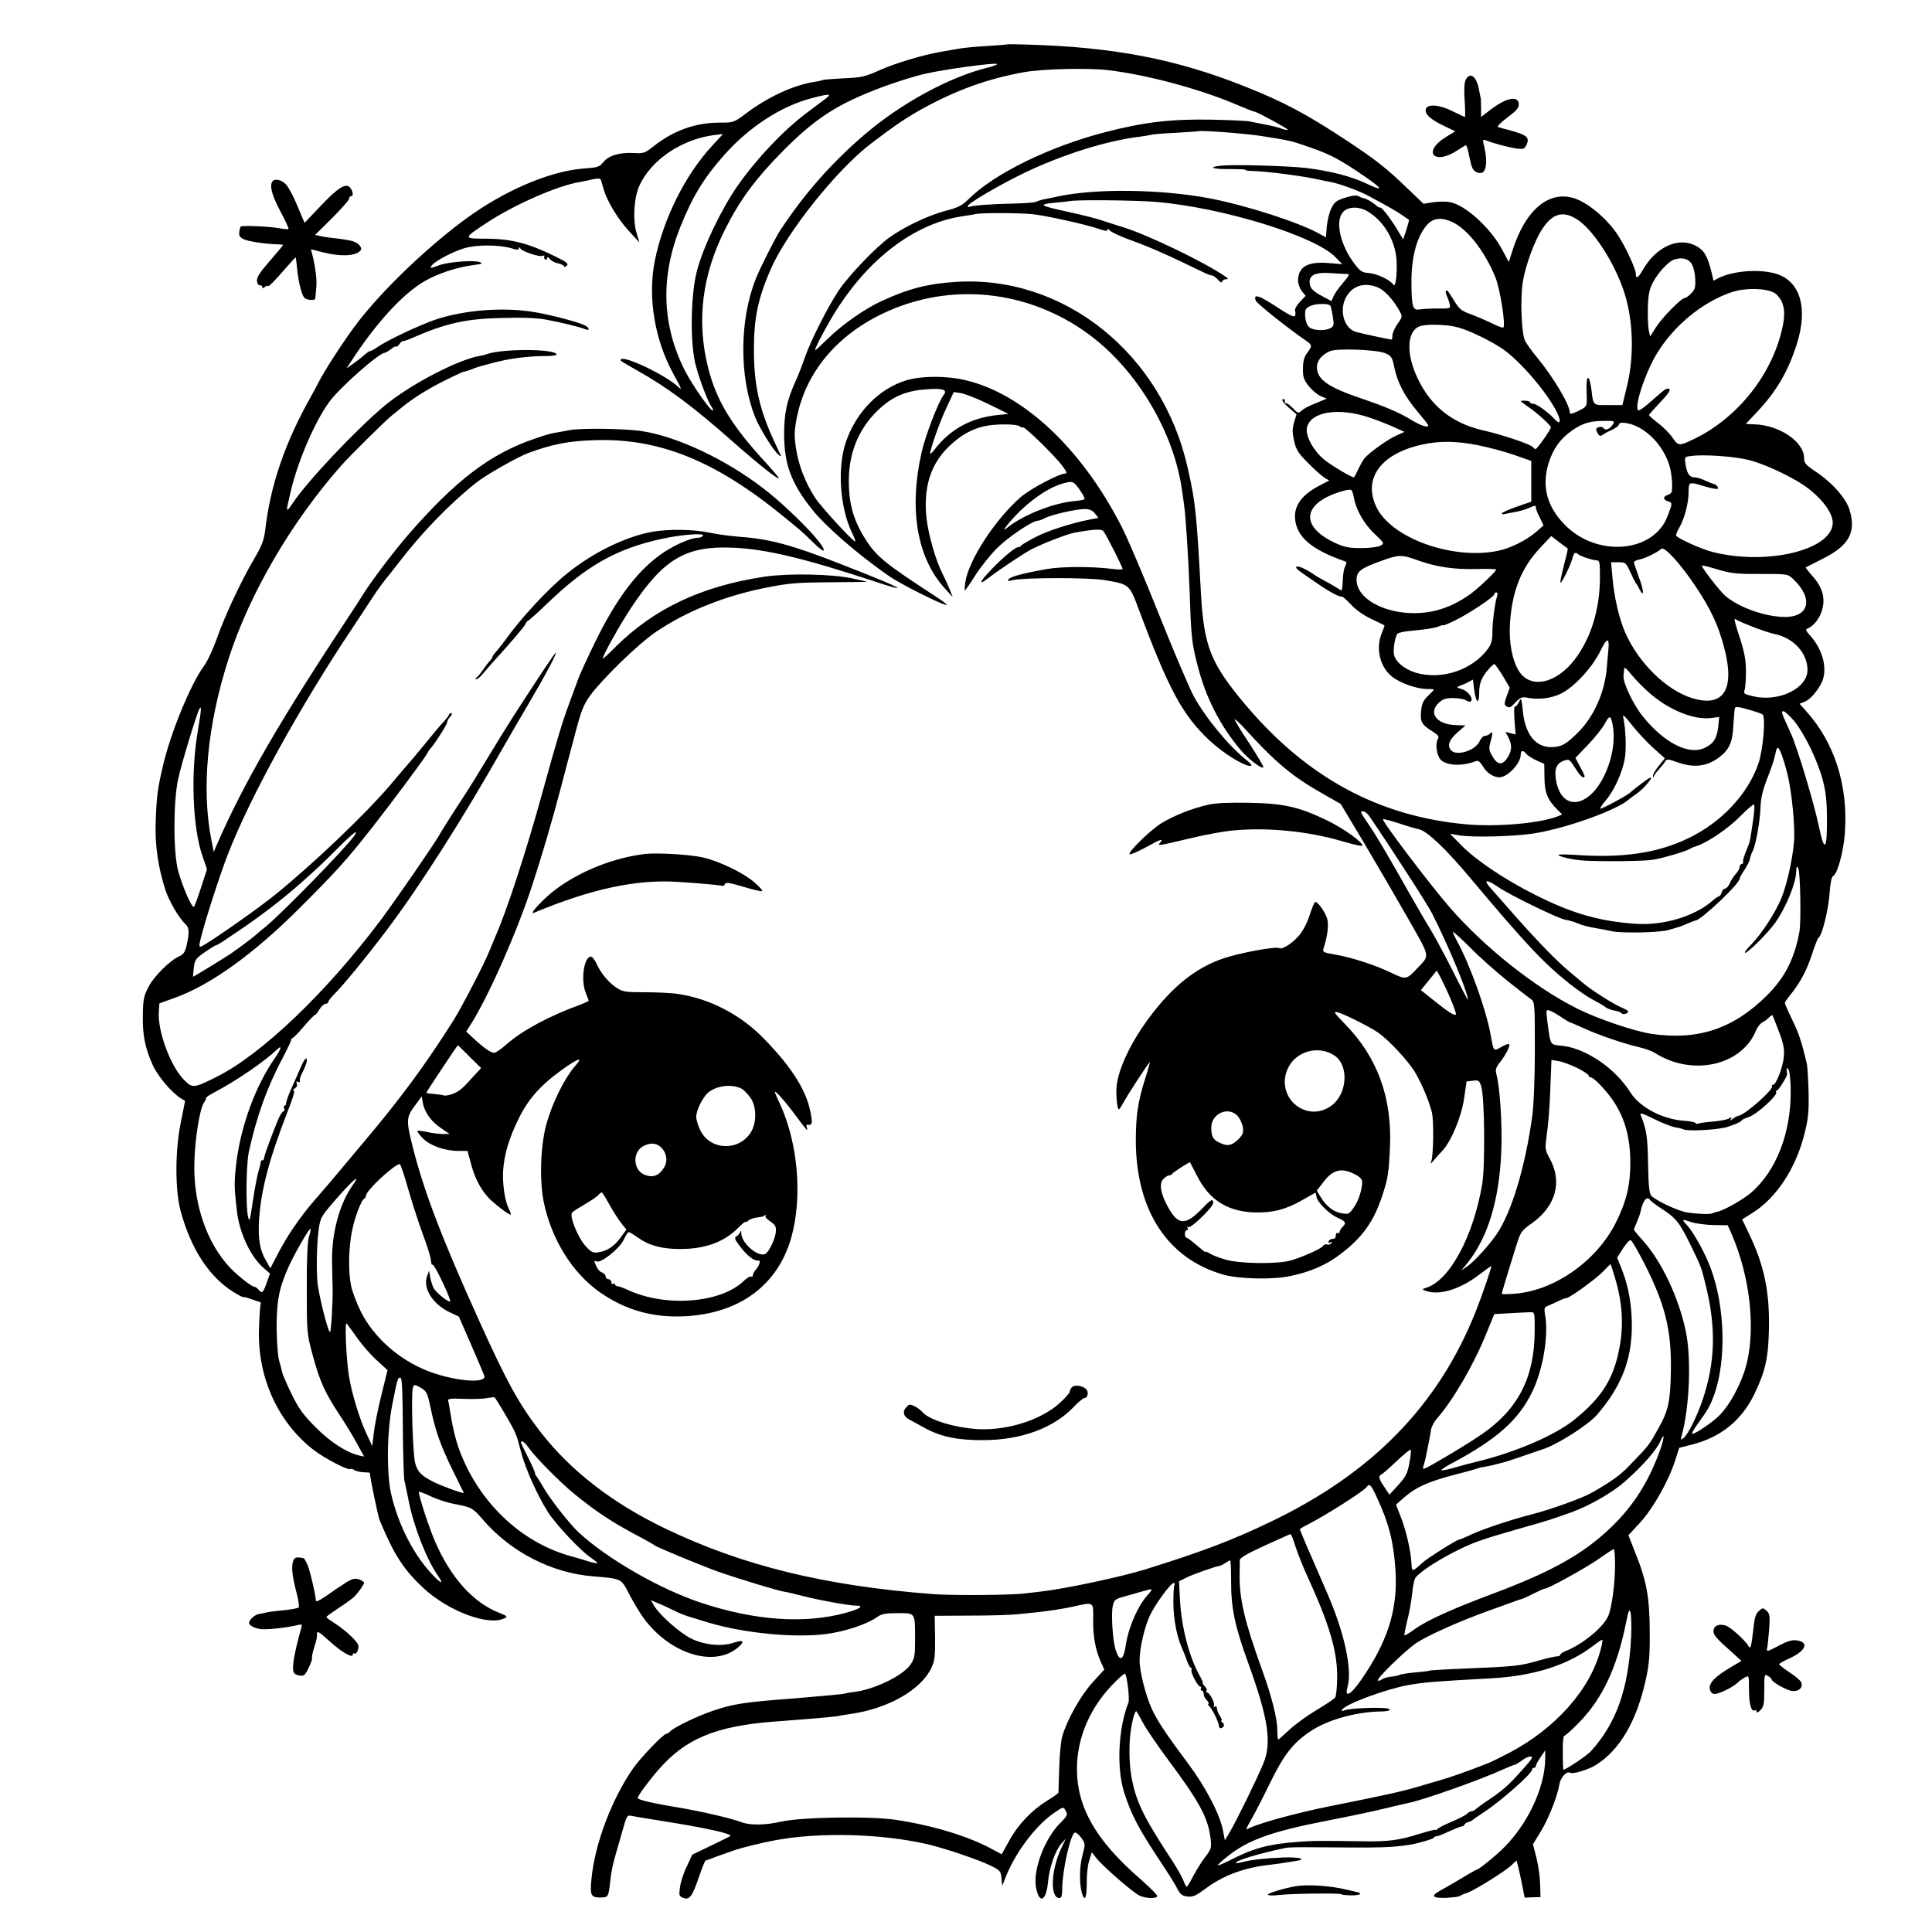<?xml version="1.0" standalone="no"?>
<!DOCTYPE svg PUBLIC "-//W3C//DTD SVG 20010904//EN"
 "http://www.w3.org/TR/2001/REC-SVG-20010904/DTD/svg10.dtd">
<svg version="1.0" xmlns="http://www.w3.org/2000/svg"
 width="1024pt" height="1024pt" viewBox="0 0 1024 1024"
 preserveAspectRatio="xMidYMid meet">
<g transform="translate(0,1024) scale(0.1,-0.1)"
fill="#000000" stroke="none">
<path d="M5338 10005 c-2 -2 -50 -5 -108 -9 -58 -3 -130 -10 -160 -16 -30 -5
-68 -12 -85 -15 -93 -16 -236 -59 -316 -94 -84 -38 -102 -42 -197 -46 -57 -3
-107 -7 -111 -9 -3 -2 -24 -7 -46 -10 -111 -18 -247 -81 -362 -168 -64 -48
-65 -48 -141 -48 -125 0 -242 -42 -345 -123 -49 -39 -55 -41 -108 -38 -75 4
-133 -13 -161 -48 -21 -26 -30 -29 -103 -34 -168 -13 -388 -102 -587 -239
-211 -146 -485 -405 -626 -595 -60 -80 -162 -237 -190 -293 -7 -14 -26 -50
-43 -80 -140 -248 -217 -475 -244 -715 -6 -46 -18 -79 -54 -140 -73 -124 -160
-310 -200 -425 -21 -58 -51 -125 -70 -150 -69 -93 -174 -347 -216 -523 -30
-128 -35 -165 -40 -307 -4 -118 13 -237 51 -355 18 -57 73 -152 104 -180 23
-20 25 -43 10 -112 -9 -39 -16 -51 -41 -62 -49 -22 -135 -107 -163 -164 -24
-46 -28 -67 -29 -148 -2 -105 12 -174 53 -265 27 -59 98 -143 148 -175 l23
-14 -22 -110 c-32 -155 -32 -367 0 -480 56 -200 151 -344 280 -424 28 -17 51
-29 51 -26 0 2 18 -2 40 -10 22 -8 44 -15 48 -16 4 0 5 -6 3 -13 -2 -6 -6 -58
-8 -116 -13 -261 97 -508 292 -657 61 -46 183 -109 193 -99 3 3 11 1 18 -5 7
-5 28 -11 48 -12 20 -1 36 -2 36 -3 0 -20 44 -232 52 -251 76 -183 127 -262
231 -359 133 -124 347 -204 431 -161 18 9 14 12 -29 29 -137 54 -255 185 -338
375 -31 70 -87 241 -87 265 0 4 29 -6 63 -23 35 -16 90 -34 123 -40 92 -17 99
-20 154 -84 147 -171 365 -283 585 -300 148 -12 148 -12 187 -89 17 -33 48
-86 68 -116 139 -205 388 -285 517 -167 32 29 20 37 -29 20 -61 -21 -154 -12
-224 22 -61 30 -168 125 -197 174 l-18 30 38 -16 c21 -8 58 -26 83 -38 25 -13
61 -27 80 -33 19 -6 67 -20 105 -32 187 -56 451 -82 621 -61 101 13 220 52
274 91 22 16 44 20 108 20 95 0 92 5 92 -141 0 -84 -3 -100 -23 -130 -39 -59
-191 -133 -296 -146 -20 -2 -43 -6 -51 -9 -8 -3 -125 -14 -260 -25 -279 -21
-334 -30 -440 -66 -83 -28 -206 -87 -227 -109 -8 -8 -18 -14 -22 -14 -15 0
-138 -128 -177 -185 -113 -164 -202 -400 -219 -583 -9 -87 -3 -99 45 -99 45 0
45 1 55 92 3 33 14 89 25 125 10 36 29 100 41 143 21 75 23 78 48 72 14 -3 82
-14 151 -25 247 -39 386 -70 370 -82 -3 -2 -49 -25 -103 -51 l-98 -47 -29 -63
c-17 -34 -33 -84 -36 -110 -6 -43 -5 -47 17 -56 33 -13 48 6 84 112 16 48 32
87 36 87 4 0 20 5 36 12 15 6 33 12 38 14 6 2 43 15 82 29 40 13 135 37 210
51 235 44 562 36 810 -21 90 -21 270 -82 333 -113 51 -25 55 -30 58 -67 l4
-40 20 50 c52 130 160 273 260 340 45 30 45 30 58 4 10 -18 5 -26 -33 -64 -81
-82 -143 -247 -126 -338 16 -89 53 -76 63 22 7 82 38 170 71 209 l24 27 -24
-51 c-55 -116 -61 -264 -10 -264 11 0 15 13 15 53 1 95 44 287 67 294 6 2 21
-10 34 -28 22 -31 22 -33 6 -93 -16 -61 -17 -147 -3 -199 15 -50 26 -28 26 51
-1 42 5 97 13 121 l14 44 22 -29 c34 -43 168 -161 223 -197 29 -18 93 -23 102
-8 3 5 -37 45 -89 91 -236 204 -337 380 -337 585 0 170 74 335 206 464 25 25
47 43 49 40 11 -14 25 -133 18 -152 -54 -138 -64 -346 -23 -477 39 -121 76
-192 203 -383 32 -48 68 -105 78 -126 17 -32 26 -39 55 -43 29 -3 44 4 93 40
91 69 203 112 333 127 44 5 73 9 145 21 66 10 25 22 -63 19 -96 -4 -170 -12
-219 -25 -18 -5 -33 -6 -33 -4 0 13 115 48 265 80 11 3 81 4 155 3 362 -3 401
-2 505 14 43 7 125 31 125 37 0 4 6 7 13 7 6 0 38 12 69 27 31 14 61 26 67 26
5 0 11 4 13 9 2 5 10 11 18 13 8 2 17 5 20 8 3 3 33 24 68 47 91 60 252 203
252 223 0 6 5 10 10 10 6 0 10 4 10 10 0 5 11 26 25 46 l25 37 0 -42 c0 -157
-99 -364 -237 -491 -49 -46 -118 -100 -127 -100 -2 0 -40 -21 -84 -48 -44 -26
-94 -55 -111 -64 -49 -27 -39 -39 32 -37 34 2 67 5 72 9 6 4 24 12 41 17 39
14 201 114 235 147 l27 25 11 -42 c5 -23 15 -67 21 -99 l11 -56 42 2 42 1 -2
70 c-1 39 -10 102 -20 140 l-18 70 41 67 c42 69 88 185 99 250 6 37 39 73 57
62 14 -9 99 17 138 42 125 79 214 231 262 447 19 84 23 130 22 262 -1 181 -17
269 -79 421 l-34 87 62 67 c68 74 151 220 186 330 l21 66 70 18 c152 39 262
129 329 268 59 123 74 191 77 353 3 193 -27 333 -106 496 l-36 76 54 34 c127
79 230 236 276 419 20 80 24 115 22 220 -2 69 -6 139 -10 155 -27 114 -42 159
-77 230 -21 45 -39 84 -39 89 0 4 15 26 34 49 50 63 82 124 111 212 14 43 29
82 34 85 18 11 52 147 58 233 4 58 11 91 19 94 22 8 55 128 62 225 19 253 -54
482 -206 650 l-34 38 23 9 c28 10 59 42 88 91 42 71 18 182 -57 264 -17 18
-23 30 -15 33 32 12 63 48 78 92 22 66 7 125 -47 186 -22 25 -39 47 -37 48 2
1 44 22 93 47 137 70 175 139 139 258 -19 62 -94 147 -185 206 -47 32 -56 43
-56 66 3 86 -129 177 -263 181 l-46 2 61 65 c101 107 164 214 210 360 61 193
16 337 -117 373 -89 24 -221 13 -297 -24 l-28 -15 -11 47 c-21 86 -40 117 -86
140 -92 46 -209 -9 -278 -130 -24 -43 -37 -49 -37 -20 0 26 -53 141 -95 205
-54 83 -153 168 -225 193 -138 49 -266 -58 -335 -279 l-18 -57 -33 62 c-61
117 -199 243 -281 256 -21 4 -60 3 -88 -1 l-50 -8 -90 86 c-108 104 -163 147
-320 251 -208 137 -329 202 -530 282 -369 148 -701 212 -1167 225 -54 2 -99 2
-100 1z m-113 -126 c-197 -50 -449 -187 -640 -350 -177 -151 -323 -317 -451
-512 -28 -44 -103 -193 -127 -252 -88 -218 -90 -520 -5 -735 23 -59 97 -178
125 -201 9 -8 14 -9 12 -4 -3 6 -19 39 -35 75 -79 168 -109 303 -108 490 0
165 22 269 88 421 86 198 348 526 531 667 128 97 185 136 271 184 181 100 347
160 539 195 96 18 344 24 450 11 208 -25 485 -100 680 -183 44 -19 87 -36 95
-37 17 -3 180 -92 176 -96 -3 -2 -18 0 -33 6 -15 6 -53 16 -83 21 -30 6 -68
14 -85 17 -16 4 -113 8 -215 10 -208 3 -350 -14 -550 -66 -296 -76 -590 -220
-726 -355 -34 -34 -54 -45 -125 -63 -91 -25 -215 -83 -294 -140 -73 -52 -220
-206 -272 -285 -61 -94 -143 -256 -177 -351 -15 -44 -38 -103 -51 -130 -44
-99 -59 -166 -59 -276 0 -159 37 -261 149 -401 75 -93 240 -236 405 -351 64
-45 299 -162 308 -154 2 3 -29 26 -70 52 -258 168 -304 206 -361 296 -64 101
-89 190 -88 316 1 154 61 287 172 384 68 60 141 89 245 95 82 6 107 -3 86 -30
-28 -35 -97 -215 -117 -303 -69 -304 -25 -561 124 -724 l41 -45 -16 40 c-9 22
-26 60 -39 85 -36 72 -74 204 -84 292 -18 163 21 288 118 381 64 61 117 91
188 108 59 13 171 13 188 -1 6 -5 14 -8 17 -5 7 7 168 -150 207 -202 24 -32
29 -43 17 -43 -33 0 -183 -80 -235 -124 -136 -118 -277 -334 -295 -453 -3 -24
-4 -43 -2 -43 2 0 28 37 57 83 29 45 81 110 117 145 59 58 185 142 212 142 6
0 23 6 38 14 35 18 166 48 211 48 25 0 41 -7 54 -23 l19 -24 -43 -8 c-102 -20
-227 -60 -293 -95 -39 -20 -72 -40 -74 -44 -2 -5 -9 -8 -15 -8 -16 0 -80 -53
-144 -120 -60 -62 -69 -85 -20 -48 66 51 196 137 235 157 60 31 187 80 224 87
102 19 144 21 155 10 12 -11 103 -191 103 -202 0 -4 -26 -3 -57 1 -103 13
-269 13 -344 -1 -135 -24 -196 -41 -205 -56 -5 -8 2 -9 22 -3 56 14 405 15
491 0 126 -21 130 -24 175 -145 163 -436 234 -568 378 -704 74 -69 182 -136
218 -136 11 1 3 12 -23 33 -94 75 -216 223 -279 339 -24 46 -108 242 -185 436
-78 195 -166 403 -197 462 -212 415 -524 706 -831 776 -99 23 -233 22 -310 -2
-144 -44 -265 -168 -319 -325 -47 -136 -33 -347 31 -481 13 -26 21 -48 18 -48
-13 0 -180 182 -213 232 -52 80 -89 176 -102 267 -9 64 -8 91 6 161 48 237
211 433 459 550 355 168 770 124 1092 -115 253 -188 448 -518 490 -825 4 -25
8 -56 10 -70 10 -65 24 -293 30 -460 8 -240 11 -276 41 -392 43 -171 118 -320
227 -450 41 -49 113 -105 123 -95 3 3 -31 60 -75 128 -45 67 -79 124 -77 126
2 3 24 -17 48 -43 166 -183 258 -260 414 -348 l100 -57 121 -202 c66 -111 171
-291 233 -400 124 -219 120 -196 51 -270 -56 -60 -60 -60 -137 -23 -82 40
-207 81 -299 97 -61 10 -66 13 -60 33 20 60 27 115 21 149 -6 34 -49 97 -65
97 -4 0 -17 -32 -30 -71 -15 -46 -36 -85 -59 -111 -38 -42 -87 -72 -102 -63
-17 10 -204 -24 -294 -54 -148 -50 -271 -148 -396 -316 -104 -140 -171 -288
-173 -381 -1 -50 6 -104 13 -104 3 0 14 17 25 37 23 43 134 213 139 213 2 0
-9 -40 -25 -89 -37 -117 -49 -194 -49 -326 1 -372 169 -627 465 -711 82 -23
261 -27 350 -8 108 22 194 59 267 115 119 89 181 176 227 320 27 84 32 112 38
249 12 263 -67 478 -239 653 -57 59 -63 68 -40 62 33 -7 171 -77 215 -107 59
-41 163 -153 198 -213 37 -64 71 -145 88 -209 11 -44 9 -229 -3 -261 -6 -16
-3 -15 13 5 12 14 32 36 45 50 47 49 102 181 116 278 l13 90 33 4 c32 4 35 1
45 -31 18 -56 21 -421 5 -517 -47 -277 -172 -510 -296 -549 -24 -8 -24 -8 -5
-16 69 -27 181 6 281 82 36 27 66 49 68 49 5 0 -48 -155 -83 -243 -198 -496
-548 -855 -1087 -1113 -206 -99 -362 -158 -664 -252 -129 -40 -424 -103 -550
-117 -30 -4 -68 -8 -85 -10 -69 -10 -388 -12 -490 -4 -575 44 -1011 151 -1422
349 -276 133 -495 302 -654 505 -116 149 -180 264 -329 594 -201 444 -296 694
-356 936 -31 126 -30 144 13 202 l38 52 6 -33 c8 -50 45 -101 96 -135 l46 -31
-39 0 c-21 0 -59 5 -83 11 -24 5 -46 7 -49 5 -2 -3 11 -21 30 -40 39 -39 116
-66 189 -66 l47 0 18 -67 c20 -75 49 -132 91 -179 30 -32 114 -97 120 -91 2 2
-3 17 -11 33 -21 40 -34 136 -29 203 6 84 30 165 80 268 52 108 118 182 237
267 79 56 107 66 70 23 -63 -71 -130 -208 -161 -326 -29 -117 -34 -295 -10
-407 42 -195 149 -367 292 -470 138 -98 288 -140 460 -130 287 16 488 166 559
417 60 214 36 500 -60 708 -34 74 -34 75 -8 50 14 -13 51 -58 82 -99 65 -88
77 -102 69 -78 -4 10 -3 17 1 17 25 -4 29 3 21 49 -19 124 -98 252 -252 409
-121 124 -279 207 -446 234 -36 6 -117 10 -180 10 -98 0 -119 2 -147 20 -43
26 -87 77 -110 127 -10 23 -25 42 -31 42 -38 1 -56 -126 -28 -193 8 -20 15
-38 15 -41 0 -2 -21 -12 -47 -22 -159 -57 -309 -138 -388 -209 -27 -24 -57
-45 -66 -45 -18 0 -56 27 -111 78 l-37 35 25 39 c94 148 245 491 324 733 54
165 108 349 154 525 19 74 53 200 74 280 33 125 44 154 81 205 63 86 253 271
342 332 165 113 371 196 598 240 117 23 163 26 333 27 108 1 196 2 195 2 -1 1
-38 9 -82 19 -110 23 -334 27 -460 9 -335 -50 -586 -168 -793 -373 -33 -34
-63 -61 -66 -61 -10 0 89 179 152 273 172 258 290 326 542 314 175 -8 377 -57
759 -183 57 -19 106 -33 108 -31 5 5 -92 46 -292 124 -267 105 -386 137 -545
148 -47 4 -119 13 -160 22 -84 18 -218 20 -306 4 -139 -26 -308 -108 -444
-217 -99 -78 -250 -241 -330 -354 -14 -19 -35 -46 -47 -60 -13 -13 -23 -28
-23 -32 0 -3 -6 -13 -13 -20 -7 -7 -24 -29 -37 -48 -13 -19 -29 -38 -35 -42
-7 -5 -7 -8 0 -8 6 0 22 13 35 30 14 16 39 45 55 63 98 108 161 182 169 198 5
11 12 19 15 19 3 0 49 41 101 91 211 203 370 292 612 344 100 22 223 31 214
16 -4 -6 -15 -11 -25 -11 -37 0 -119 -35 -184 -78 -133 -89 -250 -242 -366
-482 -39 -80 -77 -163 -85 -185 -8 -22 -29 -78 -46 -125 -38 -101 -69 -204
-145 -480 -89 -323 -190 -630 -250 -765 -7 -16 -21 -50 -31 -75 -24 -62 -144
-293 -189 -366 -152 -240 -278 -411 -475 -645 -30 -36 -89 -105 -130 -155 -41
-49 -102 -121 -136 -159 -77 -90 -138 -179 -190 -278 l-41 -79 -21 37 c-35 58
-45 118 -39 219 11 163 54 325 155 584 25 62 36 102 29 102 -7 0 -4 5 5 11 11
6 15 16 11 26 -4 11 -3 14 6 9 8 -5 11 -3 10 5 -2 8 5 29 15 47 10 19 19 43
21 53 7 34 -11 20 -29 -23 -10 -24 -32 -74 -49 -111 -17 -37 -30 -74 -30 -82
0 -8 -4 -15 -8 -15 -5 0 -6 -7 -3 -15 4 -8 2 -15 -3 -15 -5 0 -17 -17 -26 -37
-30 -71 -77 -197 -77 -210 0 -7 -5 -13 -10 -13 -6 0 -9 -3 -8 -7 1 -5 -4 -24
-10 -44 -7 -20 -21 -92 -31 -160 -17 -113 -19 -121 -27 -84 -12 61 -9 273 5
340 41 189 99 349 186 511 24 45 42 85 39 88 -2 3 -1 4 2 2 3 -3 31 24 61 60
30 35 58 64 61 64 4 0 16 14 25 30 10 16 25 30 33 30 8 0 14 4 14 10 0 5 15
24 33 42 47 47 171 198 275 336 172 227 406 594 621 974 36 62 99 172 142 244
81 138 143 254 134 254 -4 0 -81 -115 -220 -330 -23 -36 -82 -130 -130 -210
-48 -80 -102 -167 -120 -195 -18 -27 -54 -84 -81 -125 -26 -41 -56 -88 -65
-105 -25 -45 -231 -344 -307 -446 -288 -385 -634 -717 -875 -837 -120 -60
-127 -61 -172 -15 -72 73 -141 260 -133 363 l3 42 75 27 c191 67 420 231 666
476 194 194 249 254 385 427 103 131 276 364 291 391 6 12 14 24 17 27 16 13
91 130 91 141 0 7 7 21 17 31 9 11 11 18 5 18 -7 0 -12 -3 -12 -7 0 -5 -13
-21 -28 -38 -16 -16 -58 -66 -93 -110 -36 -44 -77 -93 -92 -110 -14 -16 -59
-68 -98 -115 -133 -156 -406 -416 -609 -581 -96 -78 -360 -262 -393 -275 -12
-4 -13 2 -4 38 21 89 101 337 144 448 118 305 381 782 660 1200 48 73 97 146
108 164 19 30 74 105 85 116 3 3 27 34 55 70 119 155 265 307 408 421 51 41
218 136 277 158 127 47 214 64 350 68 343 12 641 -108 1005 -406 94 -77 96
-78 157 -138 26 -26 50 -44 53 -41 19 18 -173 217 -317 328 -199 154 -459 277
-646 305 -91 14 -325 17 -385 5 -34 -7 -71 -13 -82 -15 -11 -1 -55 -14 -98
-29 -237 -80 -421 -220 -674 -511 -77 -89 -195 -245 -239 -316 -16 -26 -42
-66 -58 -90 -383 -579 -575 -910 -718 -1239 l-15 -35 -11 55 c-56 274 -24 617
90 970 111 345 334 726 598 1024 46 52 231 235 267 264 15 12 44 35 63 51 55
44 140 97 231 141 46 23 85 40 87 40 1 -1 17 4 35 10 37 15 35 14 109 34 95
26 192 39 296 39 28 0 52 4 52 8 0 31 -290 32 -370 2 -8 -3 -22 -7 -30 -8
-113 -16 -372 -150 -510 -264 -150 -125 -414 -404 -490 -520 -36 -53 -36 -49
-9 65 39 164 128 370 205 475 54 74 263 259 293 259 4 0 20 9 35 21 14 11 26
17 26 12 0 -4 7 1 16 12 8 11 17 19 19 17 3 -1 22 5 43 14 187 82 291 105 487
109 110 3 183 0 235 -10 75 -14 169 -37 203 -50 26 -11 21 10 -6 22 -40 18
-172 53 -259 68 -164 29 -378 13 -533 -40 -84 -29 -258 -111 -305 -145 -16
-11 -32 -20 -37 -20 -4 0 -20 -10 -33 -22 -14 -13 -41 -34 -60 -47 l-34 -24
20 30 c132 205 276 364 393 432 69 41 176 76 266 87 40 5 46 8 28 15 -31 11
-162 2 -213 -16 -53 -19 -55 -19 -40 0 20 24 114 73 173 90 64 19 181 18 245
0 31 -10 42 -10 42 -2 0 9 2 9 8 0 10 -16 100 -46 118 -39 8 3 12 2 9 -3 -3
-5 -1 -12 5 -16 5 -3 10 0 10 7 1 9 5 7 14 -4 7 -10 27 -21 45 -24 17 -4 31
-11 31 -16 0 -5 6 -3 14 4 11 11 0 19 -63 50 -138 68 -231 92 -358 93 -131 0
-131 0 -2 85 145 95 369 194 489 215 19 3 52 10 73 15 27 6 39 5 42 -3 2 -7 9
-30 15 -52 20 -65 75 -156 134 -220 l55 -60 -15 50 c-21 69 -14 185 14 249 61
137 224 248 396 270 l48 6 -56 -61 c-144 -155 -259 -386 -305 -609 -39 -194
-2 -421 100 -605 43 -78 46 -86 22 -64 -65 61 -281 164 -301 145 -7 -8 -11 -4
88 -61 163 -92 294 -190 510 -381 146 -129 265 -221 232 -179 -13 17 -42 50
-65 75 -179 194 -259 326 -303 498 -64 251 -33 498 93 744 77 152 160 263 298
403 178 180 291 253 533 344 73 27 174 59 225 70 105 24 367 60 382 52 5 -2
-22 -13 -60 -22z m-849 -162 c-16 -12 -61 -46 -100 -75 -120 -90 -258 -234
-362 -380 -86 -121 -187 -330 -220 -457 -32 -120 -37 -366 -10 -487 17 -72 68
-211 89 -236 5 -7 8 -15 5 -17 -9 -9 -111 137 -149 213 -121 241 -129 493 -24
757 64 161 126 263 234 384 130 147 302 259 461 300 97 26 112 25 76 -2z
m2304 -197 c164 -26 158 -24 280 -67 76 -26 136 -57 215 -109 146 -96 177
-128 74 -80 -87 42 -198 70 -329 86 -103 11 -379 19 -447 12 -75 -7 -46 -20
42 -18 47 0 85 -1 85 -4 0 -3 15 -6 33 -6 75 -1 277 -27 367 -48 14 -3 36 -8
50 -10 42 -7 151 -46 199 -72 115 -62 148 -81 181 -103 19 -14 36 -25 38 -26
1 -1 -5 -25 -14 -53 l-17 -51 -33 55 c-36 59 -85 122 -90 114 -1 -3 -13 4 -26
16 -22 18 -46 31 -66 35 -4 0 -14 5 -23 10 -11 5 -36 2 -70 -9 -46 -15 -57
-23 -73 -57 -11 -22 -21 -66 -24 -97 l-4 -56 -35 19 c-107 60 -389 151 -583
188 -257 48 -593 53 -797 11 -26 -6 -61 -13 -78 -16 -16 -3 -37 -10 -45 -14
-8 -4 -62 -8 -120 -9 -111 -2 -220 -10 -232 -18 -5 -2 -8 0 -8 5 0 14 169 113
300 176 202 97 441 172 615 192 22 3 46 7 54 9 7 3 66 8 130 11 64 4 117 7
118 8 10 7 236 -10 333 -24z m-555 -350 c352 -29 847 -181 954 -294 l35 -36
-75 6 c-109 9 -159 -21 -159 -94 0 -16 9 -41 20 -55 l20 -25 -31 -33 c-16 -17
-28 -38 -25 -46 3 -7 3 -19 0 -26 -4 -10 -28 1 -86 39 -106 70 -137 80 -122
40 6 -15 169 -145 265 -211 35 -24 35 -28 7 -66 -16 -21 -22 -44 -22 -82 -1
-45 4 -59 31 -94 18 -22 47 -46 64 -53 l31 -13 -58 -24 c-32 -12 -66 -30 -76
-40 -17 -15 -20 -14 -47 15 -16 16 -32 28 -35 24 -3 -3 -6 2 -6 12 0 10 -5 14
-11 10 -8 -4 4 -20 31 -44 l42 -36 -13 -42 c-10 -34 -10 -53 0 -99 11 -48 22
-65 75 -118 33 -34 72 -68 86 -77 l25 -15 -50 -26 c-93 -48 -136 -105 -131
-174 7 -98 86 -166 264 -228 10 -4 10 -10 2 -26 -7 -11 -12 -45 -13 -75 -1
-30 -4 -54 -7 -53 -3 0 -18 9 -35 20 -16 10 -41 24 -55 31 -14 7 -43 24 -65
39 -44 29 -85 45 -85 32 1 -9 10 -16 110 -84 66 -46 119 -74 132 -71 4 1 26
-18 49 -43 25 -27 67 -57 108 -76 36 -17 67 -32 69 -34 1 -1 -5 -19 -14 -40
-33 -79 -12 -175 50 -228 45 -38 139 -71 199 -69 15 0 27 -1 27 -3 0 -2 -14
-17 -31 -33 -25 -24 -33 -40 -37 -81 -5 -58 2 -71 61 -108 31 -20 36 -27 27
-42 -11 -22 -8 -67 8 -97 22 -41 113 -50 195 -18 12 4 22 -4 37 -28 20 -35 56
-58 87 -58 43 0 113 74 113 119 0 25 13 27 31 4 8 -9 32 -24 54 -34 l40 -18 1
-74 c1 -79 16 -116 69 -169 l25 -25 -27 -11 c-94 -36 -322 -56 -483 -41 -462
42 -841 247 -1165 629 -189 224 -224 312 -240 600 -23 424 -29 481 -70 660
-135 604 -654 1021 -1225 986 -150 -9 -253 -35 -398 -102 -88 -40 -213 -128
-285 -200 -37 -36 -67 -64 -67 -60 0 16 77 158 125 231 178 271 416 444 658
479 27 4 59 9 70 12 33 6 223 6 297 -1 70 -7 290 -55 359 -80 29 -10 41 -11
41 -3 0 7 5 5 13 -4 6 -8 53 -30 102 -48 111 -40 199 -79 399 -176 16 -8 34
-14 40 -14 6 0 20 -10 31 -22 12 -15 20 -18 23 -10 2 7 11 12 20 12 14 0 13 2
-3 14 -108 75 -406 219 -540 261 -33 10 -82 26 -110 35 -27 10 -106 30 -175
45 -160 35 -171 41 -84 50 38 3 76 8 84 9 36 8 339 5 455 -4z m1125 -51 c78
-48 134 -135 149 -230 10 -69 0 -181 -14 -158 -15 25 -87 59 -131 62 -33 2
-44 9 -72 45 -80 103 -109 236 -60 282 29 26 83 26 128 -1z m1106 -40 c86 -53
201 -229 253 -389 47 -146 53 -332 16 -490 l-26 -107 -74 0 c-83 -1 -80 -3
-90 81 -4 31 -11 59 -16 62 -9 5 -12 -19 -9 -101 1 -50 1 -50 -44 -73 -38 -18
-46 -19 -46 -7 0 40 -88 187 -172 289 -27 32 -56 73 -65 90 -19 37 -26 222
-12 311 14 86 61 216 100 276 55 87 111 104 185 58z m-658 -16 c81 -38 172
-156 228 -293 25 -62 55 -252 42 -266 -3 -3 -32 8 -64 24 -33 16 -83 37 -112
48 -44 15 -58 26 -84 69 -40 63 -37 59 -44 53 -3 -4 -1 -15 4 -25 5 -10 12
-29 15 -43 6 -25 6 -26 -61 -25 -37 0 -80 -2 -97 -5 -37 -6 -43 11 -44 137 -2
141 30 256 87 316 31 32 76 36 130 10z m1267 -220 c10 -15 19 -50 20 -81 2
-45 -1 -57 -22 -78 -13 -13 -28 -24 -34 -24 -18 0 -117 -101 -151 -153 l-32
-51 -7 32 c-4 18 -6 72 -5 120 2 72 7 96 28 137 26 49 79 107 108 118 40 15
78 7 95 -20z m-1832 -55 c24 1 22 -4 -18 -51 -19 -22 -40 -52 -47 -67 l-11
-26 -54 29 c-37 20 -55 36 -59 54 -14 53 23 73 116 65 30 -2 63 -4 73 -4z
m171 -72 c34 -14 82 -66 112 -121 18 -33 18 -34 -9 -72 -15 -22 -27 -49 -27
-61 0 -12 -2 -22 -4 -22 -9 0 -152 31 -187 40 -63 17 -92 109 -57 180 33 65
98 87 172 56z m2111 -36 c39 -37 50 -87 35 -162 -50 -256 -239 -496 -480 -609
-70 -33 -75 -33 -105 11 -15 22 -50 57 -76 77 -27 20 -49 40 -49 43 0 3 25 31
55 63 54 56 66 77 45 77 -12 0 -15 -2 -89 -67 -30 -27 -59 -48 -65 -48 -31 0
30 192 95 300 90 149 243 275 399 327 80 26 201 20 235 -12z m-2362 -64 c3 -7
8 -34 12 -59 6 -39 4 -47 -13 -56 -32 -17 -97 -13 -115 7 -15 16 -22 48 -19
83 3 22 39 38 88 38 27 1 44 -4 47 -13z m678 -112 c62 -18 175 -73 234 -114
94 -65 238 -234 288 -337 24 -50 16 -68 -16 -32 -32 35 -93 79 -111 79 -9 0
-16 3 -16 8 0 4 -11 8 -25 8 -14 1 -25 0 -25 -2 0 -1 20 -17 45 -34 44 -30
115 -95 115 -105 0 -11 -73 -115 -81 -115 -4 0 -10 4 -13 9 -9 15 -163 67
-269 91 -160 37 -274 128 -343 274 -62 129 -58 249 9 276 36 14 149 11 208 -6z
m-389 -136 c33 -15 37 -21 48 -75 17 -81 54 -152 122 -233 32 -38 58 -71 58
-74 0 -15 -38 -3 -89 28 -65 40 -139 71 -271 116 -174 59 -230 100 -230 165 0
34 27 66 70 84 38 16 247 8 292 -11z m-2102 -270 l105 -52 -60 -6 c-140 -15
-249 -75 -333 -184 -12 -16 -22 -25 -22 -20 0 24 51 168 86 242 l39 84 40 -6
c22 -4 87 -30 145 -58z m2024 -73 c43 -15 101 -38 129 -51 l51 -23 -46 -21
c-45 -20 -139 -88 -166 -119 -7 -9 -22 -35 -33 -58 -11 -24 -21 -43 -23 -43
-14 0 -123 65 -160 96 -55 46 -98 125 -89 166 17 87 170 111 337 53z m1284
-35 c-16 -25 -39 -34 -49 -19 -7 12 -39 6 -39 -8 0 -4 5 -15 10 -23 8 -12 13
-13 27 -3 10 7 33 19 51 27 17 8 32 20 32 25 0 16 42 13 86 -5 94 -39 176
-147 191 -251 6 -44 7 -60 4 -97 0 -7 -10 -16 -21 -19 -11 -3 -20 -10 -20 -17
0 -7 9 -14 20 -17 25 -7 25 -10 -1 -77 -72 -195 -370 -222 -542 -51 -98 98
-127 206 -89 331 24 76 62 129 125 173 58 39 92 49 165 50 60 1 62 0 50 -19z
m-713 -110 c55 -11 141 -34 190 -51 l91 -32 0 -108 0 -108 -78 -27 c-43 -15
-78 -31 -78 -35 0 -5 6 -6 13 -4 6 2 29 6 50 10 21 3 54 12 74 20 42 18 43 18
43 5 0 -6 9 -30 21 -53 l20 -42 -38 -33 c-50 -44 -135 -87 -201 -101 -242 -51
-571 67 -648 234 -71 151 27 282 245 329 93 20 180 19 296 -4z m1438 -79 c72
-20 162 -59 251 -110 108 -62 191 -160 190 -223 -4 -144 -352 -227 -639 -153
-58 15 -181 70 -191 86 -2 4 5 23 17 43 27 47 49 129 49 189 0 55 2 55 89 28
34 -10 63 -15 66 -11 5 8 -10 23 -25 26 -3 0 -22 8 -42 17 -21 10 -46 17 -56
17 -27 0 -40 19 -48 67 -6 41 -6 42 27 46 70 10 235 -2 312 -22z m-3549 -159
c16 -23 27 -44 24 -48 -4 -3 -24 -7 -46 -9 -116 -9 -280 -74 -366 -144 -40
-33 20 42 75 95 87 81 169 131 244 147 31 7 38 3 69 -41z m1452 -40 c12 -66
54 -139 109 -191 53 -50 53 -51 32 -63 -13 -7 -57 -13 -102 -13 -67 0 -90 5
-140 28 -150 70 -174 166 -58 234 46 27 132 54 145 46 4 -2 10 -20 14 -41z
m1133 -269 c2 -1 -6 -37 -18 -81 -11 -43 -21 -87 -21 -98 1 -19 56 91 66 133
6 23 15 29 28 16 9 -10 78 -33 99 -33 15 0 17 -11 17 -89 0 -169 -47 -323
-134 -437 -99 -129 -236 -157 -296 -60 -36 59 -53 152 -47 251 11 171 60 295
159 400 l60 64 41 -32 c23 -17 44 -33 46 -34z m676 -198 c82 -122 123 -210
154 -330 58 -220 -4 -317 -171 -265 -136 42 -283 186 -354 347 -32 71 -60 195
-68 296 l-7 77 39 0 c37 0 40 -2 63 -52 13 -29 26 -55 29 -58 3 -3 12 -18 20
-34 26 -50 23 -4 -5 69 -14 37 -25 71 -25 75 0 5 14 12 32 15 31 7 94 38 113
56 16 15 101 -78 180 -196z m-1470 135 c94 -34 190 -49 308 -46 59 2 107 0
107 -3 0 -10 -100 -104 -140 -132 -60 -42 -115 -68 -175 -84 -198 -51 -425 36
-425 163 0 43 22 60 128 98 96 35 110 36 197 4z m1815 -72 c143 0 145 0 173
-26 109 -102 88 -202 -42 -202 -104 0 -247 51 -318 113 -30 27 -123 147 -123
159 0 3 37 -6 83 -20 71 -21 101 -25 227 -24z m-1395 -117 c-12 -38 -25 -137
-25 -192 0 -42 -6 -63 -23 -87 -84 -114 -245 -167 -382 -128 -62 19 -111 60
-117 99 -5 29 7 96 19 108 5 5 32 12 59 14 106 11 132 15 157 24 15 6 27 9 27
7 0 -3 28 9 61 25 74 36 209 126 209 139 0 6 5 10 11 10 6 0 8 -8 4 -19z
m1347 -160 c41 -17 98 -36 126 -42 99 -21 172 -101 172 -190 0 -98 -153 -172
-290 -139 -46 11 -50 14 -43 34 4 11 7 57 7 101 -1 62 -9 102 -35 182 -19 56
-30 98 -24 93 6 -5 45 -23 87 -39z m-757 -121 c-2 -19 -6 -64 -9 -100 -10
-129 -69 -261 -155 -345 -63 -62 -86 -74 -139 -75 -85 0 -139 69 -151 194 -7
68 -8 70 -21 44 -7 -15 -16 -25 -21 -23 -4 3 -5 -29 -2 -71 l6 -77 -27 7 -27
7 16 -30 c19 -39 19 -66 -2 -102 -30 -50 -58 -46 -89 13 -12 22 -13 37 -4 66
13 48 13 59 -2 44 -7 -7 -19 -12 -28 -12 -8 0 -21 -13 -28 -29 -21 -48 -119
-80 -150 -49 -23 23 -13 56 32 95 l43 38 -56 2 c-98 5 -142 65 -85 118 21 20
37 25 76 25 26 0 57 -5 68 -12 10 -7 22 -9 26 -5 15 14 -15 54 -47 64 -29 9
-31 11 -14 17 11 4 32 13 46 20 l26 14 6 -51 c9 -72 27 -85 27 -19 0 53 13 83
54 130 11 12 23 22 27 22 3 0 23 -28 44 -62 l37 -63 -16 -44 c-13 -36 -14 -46
-4 -53 19 -12 22 -11 52 21 22 23 34 28 55 24 63 -13 130 -6 185 21 70 35 165
137 209 227 33 69 48 72 42 9z m221 -236 c100 -87 231 -140 320 -130 l46 6 -5
-51 c-7 -62 -25 -91 -72 -113 -84 -40 -214 26 -327 166 -50 61 -108 182 -103
216 1 15 3 33 4 40 0 8 18 -8 39 -35 21 -26 65 -71 98 -99z m595 -110 c19 -11
4 -187 -21 -261 -56 -162 -196 -312 -372 -396 -164 -79 -349 -106 -601 -88
-48 3 -87 3 -87 0 0 -9 75 -26 130 -30 88 -6 326 -4 370 4 52 8 180 46 195 57
6 4 21 11 35 15 57 17 169 93 233 158 37 38 71 66 74 63 4 -3 1 -43 -6 -88
-15 -101 -16 -109 -24 -128 -23 -56 -30 -77 -28 -87 1 -7 -3 -13 -9 -13 -5 0
-10 -7 -10 -15 0 -9 -9 -25 -20 -37 -11 -12 -26 -34 -32 -50 -7 -15 -18 -28
-25 -28 -6 0 -15 -9 -18 -20 -3 -11 -9 -20 -13 -20 -4 0 -19 -10 -33 -22 -95
-85 -266 -136 -415 -124 -191 14 -332 55 -525 152 -159 79 -317 185 -394 264
l-60 61 45 -8 c75 -13 308 -7 414 12 174 30 433 125 492 180 6 5 22 17 34 25
45 30 108 108 68 84 -15 -9 -91 -67 -98 -75 -12 -13 -153 -89 -158 -85 -2 3
10 22 28 43 43 49 87 144 101 218 10 55 6 162 -8 225 -4 17 10 4 45 -41 28
-36 79 -91 113 -122 l63 -56 -32 -40 c-18 -22 -32 -46 -31 -53 0 -11 2 -11 6
0 3 7 15 23 27 36 11 12 26 30 31 39 9 15 14 15 65 -3 87 -31 155 -23 219 24
56 41 74 81 78 171 3 44 6 85 8 92 3 9 21 7 69 -7 36 -10 71 -22 77 -26z
m-8292 -84 c-39 -227 -29 -517 25 -670 l23 -67 -31 -96 c-17 -52 -34 -99 -38
-103 -10 -10 -61 106 -84 191 -26 97 -26 363 0 485 15 73 99 350 113 373 12
21 10 -7 -8 -113z m8461 48 c55 -68 124 -210 151 -313 16 -59 22 -112 22 -200
2 -168 -13 -187 -41 -52 -27 130 -114 418 -148 495 -55 121 -55 122 -41 122 7
0 33 -24 57 -52z m-965 -8 c18 -80 4 -180 -37 -270 -80 -177 -223 -205 -258
-49 -15 67 -3 102 38 117 29 10 31 8 61 -39 16 -27 35 -49 41 -49 14 0 13 3
-15 56 l-25 47 68 71 c37 39 76 88 87 109 24 45 31 46 40 7z m923 -250 c23
-81 42 -242 42 -347 0 -82 -33 -245 -67 -330 -32 -79 -106 -193 -162 -250 -24
-24 -38 -43 -31 -43 15 0 121 106 159 159 57 81 110 210 111 271 1 28 3 32 11
18 11 -19 16 -284 6 -338 -26 -142 -78 -243 -172 -336 -178 -177 -365 -239
-610 -204 -92 14 -286 79 -397 135 -221 110 -490 324 -672 533 -106 122 -367
466 -356 470 5 2 41 -8 82 -21 40 -14 89 -28 108 -32 43 -9 142 -102 278 -265
284 -338 379 -440 517 -551 44 -35 102 -75 130 -89 27 -14 55 -30 63 -37 7 -7
28 -15 47 -19 20 -3 38 -10 40 -15 6 -9 35 -1 35 10 0 3 -18 14 -40 23 -45 20
-163 95 -202 130 -14 12 -44 37 -66 55 -65 53 -170 161 -287 293 -60 69 -120
136 -132 150 -44 48 -27 53 37 9 62 -43 318 -167 356 -174 17 -2 47 -11 66
-19 19 -9 62 -20 94 -25 33 -6 73 -13 89 -17 54 -11 249 -7 295 6 25 7 50 14
55 16 6 1 27 9 47 18 21 9 41 17 45 17 32 5 233 195 233 221 0 5 12 27 27 49
14 22 27 48 28 57 1 9 7 27 14 40 17 32 39 156 42 232 1 47 11 89 34 150 19
47 37 99 40 115 13 59 16 62 30 35 7 -14 22 -59 33 -100z m-2213 -242 c118
-173 312 -472 336 -521 89 -176 190 -420 189 -456 0 -3 -33 59 -73 139 -40 80
-95 183 -123 230 -29 47 -78 132 -111 190 -127 224 -176 307 -212 360 -53 78
-54 80 -37 80 8 0 22 -10 31 -22z m-5379 -110 c-44 -63 -378 -405 -466 -478
-24 -19 -48 -39 -54 -45 -25 -22 -94 -73 -135 -101 -60 -39 -196 -122 -198
-121 0 1 1 22 4 47 5 42 10 49 58 83 29 20 56 37 60 37 3 0 18 8 33 18 15 10
56 38 92 62 109 73 231 167 319 245 88 78 116 104 204 192 81 81 113 104 83
61z m6114 -767 c58 -46 114 -90 125 -97 19 -14 20 -26 20 -267 0 -148 -6 -291
-13 -347 -37 -272 -110 -516 -190 -632 -41 -60 -118 -144 -155 -170 l-32 -22
36 44 c106 135 165 330 176 585 6 142 -7 343 -26 412 -6 23 -3 35 20 64 32 41
55 87 47 95 -3 3 -22 -4 -42 -16 -41 -23 -39 -26 -56 69 -24 131 -110 370
-176 490 -13 24 -24 47 -24 52 0 4 42 -33 93 -84 50 -51 139 -130 197 -176z
m-300 -99 c17 -41 29 -76 27 -79 -8 -8 -44 15 -117 74 l-69 55 42 52 42 52 22
-40 c12 -23 36 -74 53 -114z m585 -93 c24 -16 45 -29 49 -29 3 0 33 -13 68
-29 73 -34 218 -84 298 -102 30 -7 66 -20 80 -29 196 -126 458 -70 536 115 7
19 23 39 33 45 11 5 27 17 36 26 9 9 17 15 19 13 2 -2 17 -40 34 -85 24 -62
30 -92 27 -131 -4 -56 -41 -153 -58 -153 -6 0 -8 -3 -5 -6 14 -14 -142 -153
-178 -158 -6 -1 -20 -8 -30 -16 -13 -11 -16 -12 -10 -2 7 11 4 12 -12 3 -11
-6 -51 -13 -88 -16 -37 -3 -71 -8 -75 -11 -4 -2 -10 -1 -13 4 -3 4 -26 9 -52
11 -117 6 -240 69 -292 150 -81 129 -236 234 -361 248 -68 7 -62 -3 -80 131
-7 59 -7 62 12 56 10 -3 38 -19 62 -35z m-5786 -210 l61 -60 -38 -41 c-61 -68
-75 -80 -110 -95 -19 -7 -41 -12 -50 -9 -9 3 -34 6 -54 8 -21 1 -38 4 -38 7 0
4 163 250 167 251 1 0 29 -27 62 -61z m-1032 -7 c-104 -148 -183 -366 -206
-567 -10 -92 -10 -117 4 -240 13 -119 74 -249 145 -308 l31 -27 -18 -50 c-19
-54 -24 -58 -43 -35 -7 8 -17 15 -22 15 -14 0 -86 57 -127 99 -124 131 -195
335 -191 550 2 130 29 301 53 330 7 8 10 17 8 20 -2 3 20 19 50 34 117 62 258
159 328 225 28 27 21 2 -12 -46z m5615 14 c79 -52 70 -203 -15 -266 -131 -96
-298 42 -233 193 40 94 162 130 248 73z m1287 -66 c33 -17 61 -35 61 -40 0 -6
5 -10 11 -10 15 0 79 -66 117 -121 64 -94 93 -197 93 -334 0 -119 -22 -207
-79 -320 -103 -201 -325 -356 -534 -372 -38 -3 -68 -3 -68 0 0 6 23 84 74 247
26 83 28 86 86 127 126 90 162 219 94 342 -26 48 -26 51 -15 133 7 45 15 152
18 237 l6 153 37 -6 c21 -3 65 -20 99 -36z m1132 -124 c1 -222 -76 -420 -208
-536 -43 -37 -151 -99 -184 -103 -8 -2 -18 -5 -24 -8 -13 -6 -76 -4 -134 5
-49 8 -170 65 -190 90 -10 12 -14 59 -16 169 -2 142 -9 184 -40 259 -5 12 14
6 72 -23 43 -21 93 -41 112 -44 19 -3 38 -8 41 -10 18 -11 149 -6 220 8 29 6
90 31 90 37 0 4 18 13 40 20 42 14 154 116 144 131 -3 5 -1 9 4 9 8 0 59 82
54 88 -1 1 -2 10 -2 20 1 16 1 16 11 0 5 -10 10 -60 10 -112z m-5559 13 c9 -5
29 -25 43 -44 36 -46 37 -137 3 -189 -66 -101 -219 -92 -268 17 -11 23 -20 53
-20 67 0 34 32 100 61 127 44 39 129 50 181 22z m2627 -143 c12 -13 24 -39 28
-59 5 -31 1 -40 -25 -67 -34 -33 -59 -37 -101 -15 -33 16 -41 33 -41 79 0 74
90 114 139 62z m-3060 -163 c34 -29 43 -75 20 -112 -26 -43 -60 -55 -104 -37
-60 26 -64 119 -6 151 35 19 65 18 90 -2z m2843 -150 c64 -131 161 -193 303
-199 98 -3 167 14 255 64 36 20 67 38 70 40 3 1 6 -8 7 -19 3 -29 66 -93 114
-114 43 -20 46 -26 24 -49 -8 -8 -15 -20 -15 -26 0 -6 -4 -8 -10 -5 -5 3 -10
-3 -10 -13 0 -12 -6 -19 -16 -18 -9 0 -19 -5 -22 -13 -3 -9 0 -11 8 -6 9 6 11
4 6 -4 -5 -7 -14 -10 -22 -7 -7 3 -17 0 -21 -7 -9 -15 -110 -60 -173 -78 -71
-20 -273 -17 -345 5 -33 9 -70 24 -82 32 -13 8 -23 12 -23 9 0 -5 -7 1 -68 52
-15 13 -30 23 -34 23 -5 0 -8 9 -8 20 0 11 5 20 11 20 5 0 7 5 3 12 -4 7 -3 8
4 4 14 -8 132 106 132 128 0 24 -11 20 -50 -21 -97 -102 -135 -101 -192 4 -37
68 -45 119 -23 143 10 11 24 20 31 20 7 0 14 4 16 8 2 6 87 61 95 62 0 0 16
-30 35 -67z m-4180 -70 c20 -71 55 -179 78 -242 24 -62 43 -126 44 -141 1 -16
4 -26 9 -23 9 5 100 -187 93 -195 -8 -7 -74 46 -88 71 -6 12 -14 38 -18 57
l-6 35 -11 -31 c-22 -63 31 -147 120 -189 l49 -23 65 -149 c35 -81 67 -156 70
-165 12 -39 -127 -32 -265 13 -169 56 -317 181 -391 330 -22 46 -46 108 -51
138 -15 79 -12 201 6 288 15 75 50 165 66 171 4 2 8 9 8 15 0 27 151 167 179
167 4 0 23 -57 43 -127z m5025 70 c21 -11 33 -25 33 -38 -1 -42 -19 -98 -44
-134 -26 -37 -29 -38 -67 -31 -43 8 -79 36 -110 87 l-20 32 37 48 c50 66 97
76 171 36z m-5316 -52 c-71 -99 -114 -257 -111 -408 1 -57 2 -120 3 -140 1
-82 -8 -233 -14 -233 -10 0 -51 160 -65 250 -8 57 -6 220 5 292 9 66 12 70 97
168 82 94 130 134 85 71z m1358 -104 c19 -34 47 -78 62 -98 l29 -36 -29 -40
c-34 -47 -71 -73 -117 -80 -30 -5 -39 -1 -68 30 -43 46 -91 164 -73 181 7 7
37 26 68 44 31 18 62 39 69 47 7 8 15 15 19 15 3 0 21 -28 40 -63z m5516 23
c4 -6 31 -26 61 -46 74 -47 95 -72 150 -184 61 -125 60 -122 83 -215 57 -228
53 -410 -13 -609 -31 -92 -78 -187 -102 -207 -16 -13 -17 -12 -11 11 42 151
52 412 22 554 -38 180 -128 371 -230 484 -25 27 -45 52 -45 55 0 2 8 22 17 43
9 22 18 46 19 55 11 55 34 83 49 59z m-4688 -86 c-3 -4 8 -16 26 -28 27 -19
31 -27 29 -56 -5 -42 -38 -109 -58 -117 -39 -15 -123 58 -125 109 0 15 -3 18
-6 8 -3 -8 -12 -19 -20 -23 -11 -7 -9 -16 13 -45 44 -59 80 -87 106 -83 11 1
2 -28 -15 -47 -9 -10 -17 -24 -17 -31 0 -7 -4 -10 -9 -7 -5 3 -24 -8 -42 -26
-123 -115 -410 -137 -609 -46 -25 12 -51 21 -57 21 -7 0 -13 4 -13 9 0 5 -4 6
-10 3 -5 -3 -10 1 -10 9 0 9 -7 16 -15 16 -8 0 -15 6 -15 14 0 8 -8 17 -18 21
-11 3 -24 17 -30 31 -15 32 -15 34 1 28 24 -9 121 69 142 114 11 23 23 42 28
42 4 0 26 -14 49 -30 57 -41 126 -60 222 -60 132 0 232 36 306 110 22 22 40
37 40 34 0 -4 7 -1 16 6 8 8 29 15 46 17 18 2 34 5 36 8 3 3 8 5 10 5 3 0 3
-3 -1 -6z m5024 -47 l76 -1 18 -40 c105 -238 135 -535 72 -731 -29 -88 -81
-182 -130 -233 -33 -35 -130 -102 -148 -102 -5 0 8 24 29 53 57 79 67 97 90
162 62 181 54 458 -19 658 -29 81 -92 195 -129 235 -28 30 -26 32 23 15 23 -8
76 -15 118 -16z m-7444 -63 c-7 -26 -12 -119 -11 -274 0 -232 0 -236 31 -352
37 -137 64 -198 142 -316 32 -48 74 -117 94 -155 l37 -67 -28 6 c-68 17 -150
70 -228 148 -66 66 -90 99 -128 176 -25 52 -48 104 -50 115 -2 11 -10 40 -17
65 -7 26 -12 101 -13 175 0 143 14 211 65 324 32 70 109 204 115 198 2 -2 -2
-21 -9 -43z m7078 -140 c112 -221 144 -353 141 -569 -3 -164 -13 -211 -66
-305 -53 -95 -47 -87 -158 -202 -44 -46 -87 -77 -192 -138 -52 -30 -223 -92
-335 -120 -94 -24 -243 -74 -300 -100 -36 -17 -68 -30 -71 -30 -12 0 -169 -99
-194 -122 -56 -51 -56 -51 -59 -5 -3 67 -29 178 -57 248 l-25 64 43 38 c60 53
126 83 258 118 63 16 122 32 130 36 8 3 24 7 35 8 11 2 31 6 45 9 14 4 35 9
47 12 12 2 62 18 110 35 48 17 97 33 108 37 72 21 244 130 290 184 126 147
181 284 184 458 2 110 -17 223 -53 312 l-25 62 31 49 c17 26 35 46 41 44 6 -2
38 -57 72 -123z m-157 -71 c40 -130 49 -251 26 -372 -30 -167 -93 -267 -239
-385 -105 -85 -319 -176 -525 -225 -25 -6 -75 -19 -112 -30 -38 -11 -68 -17
-68 -13 0 4 21 18 47 32 244 129 362 233 435 385 57 119 87 299 67 408 -6 35
-4 39 20 48 14 6 39 17 55 25 16 8 33 14 38 14 17 0 153 99 193 139 21 23 40
41 41 41 1 0 11 -30 22 -67z m-424 -293 c-2 -242 -88 -409 -279 -541 -53 -37
-161 -103 -259 -159 -52 -29 -58 -31 -52 -12 4 11 9 31 12 44 16 76 25 126 29
151 2 15 17 43 34 62 83 95 191 280 257 443 l44 107 87 5 c49 3 97 5 108 5 19
0 20 -6 19 -105z m-6241 -31 c25 -36 72 -90 103 -118 l58 -53 -33 -133 c-18
-73 -36 -163 -40 -201 l-8 -69 -31 67 c-36 76 -77 210 -92 301 -15 90 -24 294
-13 282 5 -5 30 -40 56 -76z m242 -470 c1 -140 5 -267 8 -284 4 -16 14 -66 23
-110 27 -137 95 -311 156 -398 36 -51 11 -39 -42 20 -96 107 -171 259 -207
415 -25 111 -22 333 6 473 27 138 30 147 44 142 8 -2 11 -80 12 -258z m100
203 c26 -17 32 -29 47 -103 25 -121 52 -198 116 -329 31 -63 58 -118 60 -122
4 -8 -113 34 -159 57 -69 35 -86 54 -99 102 -12 46 -22 358 -12 396 5 21 10
21 47 -1z m437 -129 c64 -110 64 -110 88 -203 24 -93 86 -232 144 -324 45 -69
169 -201 226 -241 22 -15 39 -29 37 -31 -1 -1 -23 3 -47 10 -25 8 -72 22 -105
31 -259 75 -477 285 -579 556 -22 58 -39 132 -53 224 -2 17 -6 36 -8 42 -3 9
16 12 78 9 45 -2 100 -1 122 3 22 4 43 6 46 5 3 -2 26 -38 51 -81z m6128 -195
c-59 -167 -141 -298 -262 -414 -147 -141 -312 -233 -623 -350 -217 -81 -350
-141 -417 -189 -27 -20 -52 -35 -54 -32 -2 2 5 38 15 79 11 41 22 106 26 144
3 37 11 75 18 83 42 50 216 151 335 193 60 21 80 27 257 78 104 29 131 38 232
74 100 36 219 105 287 165 99 89 164 163 187 214 22 49 21 20 -1 -45z m-5999
10 c36 -52 168 -185 244 -247 122 -99 208 -155 365 -237 30 -16 57 -32 60 -35
7 -8 269 -116 339 -140 112 -39 317 -101 346 -105 11 -1 56 -12 100 -23 89
-23 245 -51 281 -51 48 0 22 -18 -56 -39 -218 -59 -480 -40 -764 54 -220 73
-498 233 -650 374 -49 46 -155 181 -191 246 -16 28 -32 52 -35 55 -3 3 -5 10
-5 15 -1 6 -17 43 -38 84 -41 83 -41 81 -28 81 5 0 20 -15 32 -32z m4669 -82
c-10 -55 -19 -73 -59 -117 l-47 -51 -27 41 c-31 46 -33 57 -13 68 8 4 44 36
81 71 37 35 69 61 72 58 3 -3 0 -34 -7 -70z m-172 -183 c64 -138 88 -235 98
-381 13 -198 -33 -359 -157 -549 -70 -109 -116 -144 -97 -75 26 93 -16 288
-108 499 -112 256 -144 332 -144 337 0 3 17 14 38 24 100 51 303 180 317 202
12 20 23 9 53 -57z m-430 -265 c13 -39 37 -98 52 -132 129 -280 171 -423 167
-571 -1 -44 -6 -85 -10 -92 -4 -6 -49 -37 -100 -67 -50 -30 -116 -78 -145
-106 -29 -27 -55 -50 -57 -50 -3 0 -5 21 -5 48 0 63 -30 182 -81 322 -92 254
-120 374 -119 500 1 36 1 72 1 81 0 12 42 36 132 77 73 33 134 61 137 61 3 0
16 -31 28 -71z m1692 -93 c0 -96 -17 -226 -36 -270 -25 -59 -137 -151 -226
-186 -16 -6 -28 -15 -28 -19 0 -5 -8 -9 -17 -9 -10 0 -52 -9 -93 -21 -109 -31
-119 -32 -424 -45 -82 -3 -152 -8 -155 -9 -3 -2 -40 -7 -80 -10 -41 -4 -80
-10 -85 -14 -6 -3 -26 -7 -45 -9 -19 -2 -41 -9 -48 -15 -8 -6 -16 -8 -20 -5
-9 9 142 156 201 197 63 42 228 116 392 175 71 25 136 49 144 52 8 3 20 7 26
8 7 2 36 15 65 30 30 15 55 26 57 25 9 -5 218 110 282 155 41 29 78 54 83 54
4 1 7 -37 7 -84z m-2035 -88 c0 -141 20 -237 91 -432 107 -296 126 -423 79
-534 -34 -83 -150 -318 -179 -365 l-24 -40 -11 57 c-18 86 -92 227 -184 350
-118 158 -163 226 -192 289 -33 72 -65 199 -65 257 0 65 25 173 54 237 27 59
111 174 127 174 6 0 7 -5 4 -10 -4 -6 -6 -50 -6 -98 1 -85 18 -174 45 -236 8
-17 20 -48 27 -68 7 -21 17 -38 22 -38 4 0 5 -5 2 -10 -7 -12 34 -90 47 -90 5
0 6 -4 3 -10 -3 -5 -1 -10 4 -10 6 0 11 -8 11 -19 0 -10 7 -24 15 -31 8 -7 13
-16 10 -20 -3 -5 -2 -10 3 -12 11 -4 52 -86 52 -103 0 -18 16 -20 26 -4 3 6 0
15 -7 20 -8 5 -10 9 -5 9 4 0 1 11 -8 25 -9 13 -16 31 -16 40 0 10 -5 13 -12
9 -7 -4 -8 -3 -4 4 8 13 -23 72 -37 72 -4 0 -6 4 -2 9 3 5 -2 17 -11 25 -8 9
-13 16 -9 16 3 0 -6 20 -20 45 -53 96 -93 251 -101 395 l-5 99 38 19 c35 18
156 60 178 63 6 1 19 8 30 15 11 8 22 14 25 14 3 0 5 -51 5 -113z m-445 -74
c-50 -56 -98 -167 -112 -256 -13 -87 -32 -99 -54 -35 -16 46 -26 192 -16 237
7 31 13 36 57 48 28 8 70 20 95 27 65 19 65 19 30 -21z m-286 -130 c-1 -89 12
-158 42 -225 l17 -37 -62 -68 c-63 -69 -134 -196 -160 -283 -8 -25 -15 -101
-17 -170 -2 -69 -4 -128 -4 -131 0 -3 -27 -23 -60 -43 -82 -51 -155 -127 -201
-212 l-40 -72 -52 28 c-127 69 -318 126 -512 155 -138 20 -500 14 -605 -10
-82 -19 -164 -20 -207 -4 -58 22 -214 58 -338 79 -136 22 -215 41 -215 50 0
12 56 88 109 149 143 165 303 232 611 256 191 14 327 26 345 30 11 3 38 7 59
10 202 28 378 128 433 246 17 36 20 61 19 159 l-2 116 185 1 c103 0 215 3 251
7 36 4 81 8 100 10 79 9 138 18 195 30 116 26 110 29 109 -71z m2851 -93 c-14
-273 -78 -453 -214 -603 -20 -22 -132 -97 -145 -97 -1 0 -3 41 -3 90 -1 51 3
90 8 90 5 0 40 31 77 69 123 125 201 289 249 524 15 74 19 83 25 60 4 -15 6
-75 3 -133z m-161 -62 c-55 -212 -238 -418 -484 -548 -47 -24 -98 -50 -115
-56 -93 -37 -206 -77 -250 -89 -27 -8 -81 -23 -120 -35 -83 -25 -175 -45 -470
-104 -188 -38 -393 -95 -436 -122 -7 -4 2 17 20 47 17 30 63 117 100 194 77
158 126 220 223 283 91 59 242 100 371 101 33 1 46 5 41 12 -8 13 -205 7 -238
-6 -14 -6 -17 -5 -12 4 19 30 234 109 351 130 87 15 136 19 445 36 223 13 403
71 534 172 22 17 44 32 48 32 3 1 0 -23 -8 -51z m-2424 -393 c18 -33 77 -119
131 -192 167 -224 212 -308 225 -416 6 -50 4 -57 -27 -98 -19 -24 -47 -70 -64
-101 -16 -32 -32 -58 -35 -58 -4 0 -11 15 -18 33 -6 17 -31 61 -54 97 -152
231 -192 311 -217 431 -16 75 -19 177 -9 257 8 62 24 120 32 111 2 -2 18 -31
36 -64z m2016 -237 c-84 -95 -108 -116 -216 -188 -12 -8 -28 -21 -36 -27 -7
-7 -18 -13 -24 -13 -6 0 -18 -6 -25 -14 -7 -7 -44 -26 -82 -42 -37 -15 -71
-33 -75 -39 -4 -5 -8 -7 -8 -4 0 4 -39 -6 -87 -21 -108 -34 -166 -42 -308 -39
-215 3 -261 3 -345 -4 -151 -12 -227 -33 -354 -98 -32 -16 -60 -28 -62 -26 -2
2 23 25 56 51 108 85 234 130 529 187 113 22 251 51 306 65 55 13 109 26 120
28 78 15 382 123 500 177 28 13 56 24 62 25 7 1 24 12 39 23 15 12 35 21 46
21 16 0 8 -13 -36 -62z"/>
<path d="M6405 5975 c-86 -19 -185 -58 -252 -100 -61 -39 -181 -157 -165 -163
6 -2 44 15 85 37 80 44 96 49 77 26 -17 -20 -19 -20 151 20 81 20 185 39 231
43 182 18 400 -3 583 -57 55 -16 102 -27 105 -24 12 12 -94 90 -185 134 -149
72 -229 91 -415 94 -101 2 -176 -1 -215 -10z"/>
<path d="M3420 5714 c-166 -20 -341 -89 -472 -186 -64 -47 -150 -139 -118
-126 301 126 542 178 760 164 126 -8 222 -17 237 -21 6 -2 13 2 15 9 2 11 24
8 98 -14 52 -16 97 -26 100 -23 3 3 -15 23 -40 45 -56 50 -184 112 -273 133
-69 16 -242 26 -307 19z"/>
<path d="M5682 2888 c-7 -7 -12 -17 -12 -24 0 -7 -25 -35 -56 -63 -99 -87
-270 -142 -424 -136 -123 6 -265 48 -300 90 -8 9 -26 23 -41 31 -24 12 -30 12
-43 -2 -24 -23 -19 -51 12 -67 15 -8 52 -28 82 -45 88 -48 177 -66 315 -65
198 1 369 64 475 175 25 26 51 48 57 48 18 0 25 32 10 47 -19 19 -61 25 -75
11z"/>
<path d="M7769 9818 c-8 -14 -10 -51 -6 -110 3 -48 4 -88 1 -88 -2 0 -31 14
-64 30 -71 36 -135 41 -143 11 -6 -26 24 -54 98 -89 l58 -28 -52 -32 c-58 -36
-83 -79 -56 -98 21 -16 72 -3 121 30 21 14 41 26 44 26 4 0 12 -30 19 -66 11
-54 18 -68 38 -77 49 -22 64 40 36 152 -5 21 -3 23 13 17 37 -15 120 -37 161
-43 38 -5 43 -3 54 20 17 37 3 50 -73 72 -35 9 -69 19 -77 21 -9 3 10 22 47
50 45 33 62 52 62 69 0 51 -65 39 -152 -28 l-48 -37 0 45 c0 25 -1 47 -1 50
-1 2 -5 25 -10 50 -13 70 -47 96 -70 53z"/>
<path d="M1443 9277 c-15 -24 -1 -74 44 -159 26 -48 45 -90 42 -92 -2 -2 -26
0 -53 5 -49 9 -194 15 -201 8 -1 -2 -5 -15 -7 -29 -2 -19 3 -28 24 -38 25 -12
119 -26 181 -27 15 0 27 -2 27 -4 0 -2 -32 -40 -70 -84 -54 -62 -70 -87 -68
-107 2 -14 9 -24 16 -22 6 1 12 -3 12 -9 0 -8 4 -9 13 0 8 6 16 8 19 5 3 -3
37 31 74 74 38 44 70 79 71 78 1 -1 5 -29 8 -62 7 -69 23 -134 37 -151 11 -14
58 -18 59 -5 0 4 3 28 5 54 5 42 -3 108 -21 180 l-7 27 54 -14 c102 -27 187
-23 210 9 9 13 -10 36 -38 46 -12 5 -48 11 -80 15 -32 3 -74 9 -92 13 l-32 7
90 89 c49 49 90 95 90 102 0 8 5 14 10 14 14 0 12 23 -3 44 -21 29 -64 4 -157
-95 l-86 -90 -37 88 c-20 49 -47 99 -59 113 -24 28 -63 36 -75 17z"/>
<path d="M1554 1967 c-11 -31 -5 -81 17 -166 11 -41 16 -77 12 -81 -4 -4 -37
-10 -73 -14 -36 -3 -76 -8 -90 -11 -14 -3 -36 -7 -49 -10 -21 -4 -50 -30 -51
-46 0 -15 32 -31 67 -34 37 -3 140 9 191 22 23 5 24 4 18 -18 -38 -136 -51
-215 -38 -235 4 -7 18 -14 32 -15 21 -3 28 3 46 41 12 25 20 48 18 51 -2 4 2
26 9 50 17 56 17 55 17 80 0 17 12 10 67 -40 65 -59 123 -92 123 -70 0 6 4 8
9 5 9 -6 21 16 21 40 0 19 -67 83 -124 119 -25 16 -46 31 -46 34 0 4 27 23 59
44 32 21 70 48 84 60 26 24 62 76 56 81 -22 18 -45 23 -68 13 -14 -7 -28 -14
-31 -17 -3 -3 -13 -9 -22 -15 -9 -5 -43 -28 -75 -51 -44 -30 -59 -37 -59 -25
-2 34 -35 173 -47 194 -6 12 -13 24 -14 26 -1 2 -14 5 -27 6 -18 2 -27 -3 -32
-18z"/>
<path d="M9323 1702 c-15 -12 -23 -35 -27 -72 -14 -122 -17 -135 -29 -114 -16
29 -99 104 -122 109 -38 9 -60 -1 -63 -27 -2 -20 11 -38 73 -93 l75 -68 -57
-34 c-82 -49 -115 -82 -111 -113 2 -15 10 -26 22 -28 20 -4 94 31 124 58 10
10 28 23 40 29 22 12 22 11 22 -64 0 -76 12 -121 31 -110 5 4 9 0 9 -7 0 -8 8
-5 21 8 17 18 20 33 20 107 0 83 1 86 20 74 10 -6 19 -15 19 -18 0 -14 84 -61
112 -62 34 -2 55 20 45 46 -3 9 -31 33 -62 53 -30 20 -55 40 -55 43 0 4 26 19
58 33 86 40 102 86 32 94 -22 3 -51 -6 -95 -30 -59 -31 -63 -32 -59 -12 3 11
7 57 11 101 5 71 3 82 -14 98 -19 16 -21 16 -40 -1z"/>
<path d="M6870 243 c-58 -9 -150 -37 -150 -45 0 -5 25 -6 58 -2 66 8 332 11
332 4 0 -3 23 -5 50 -6 54 0 67 11 23 20 -16 4 -39 9 -53 12 -81 19 -198 27
-260 17z"/>
</g>
</svg>
